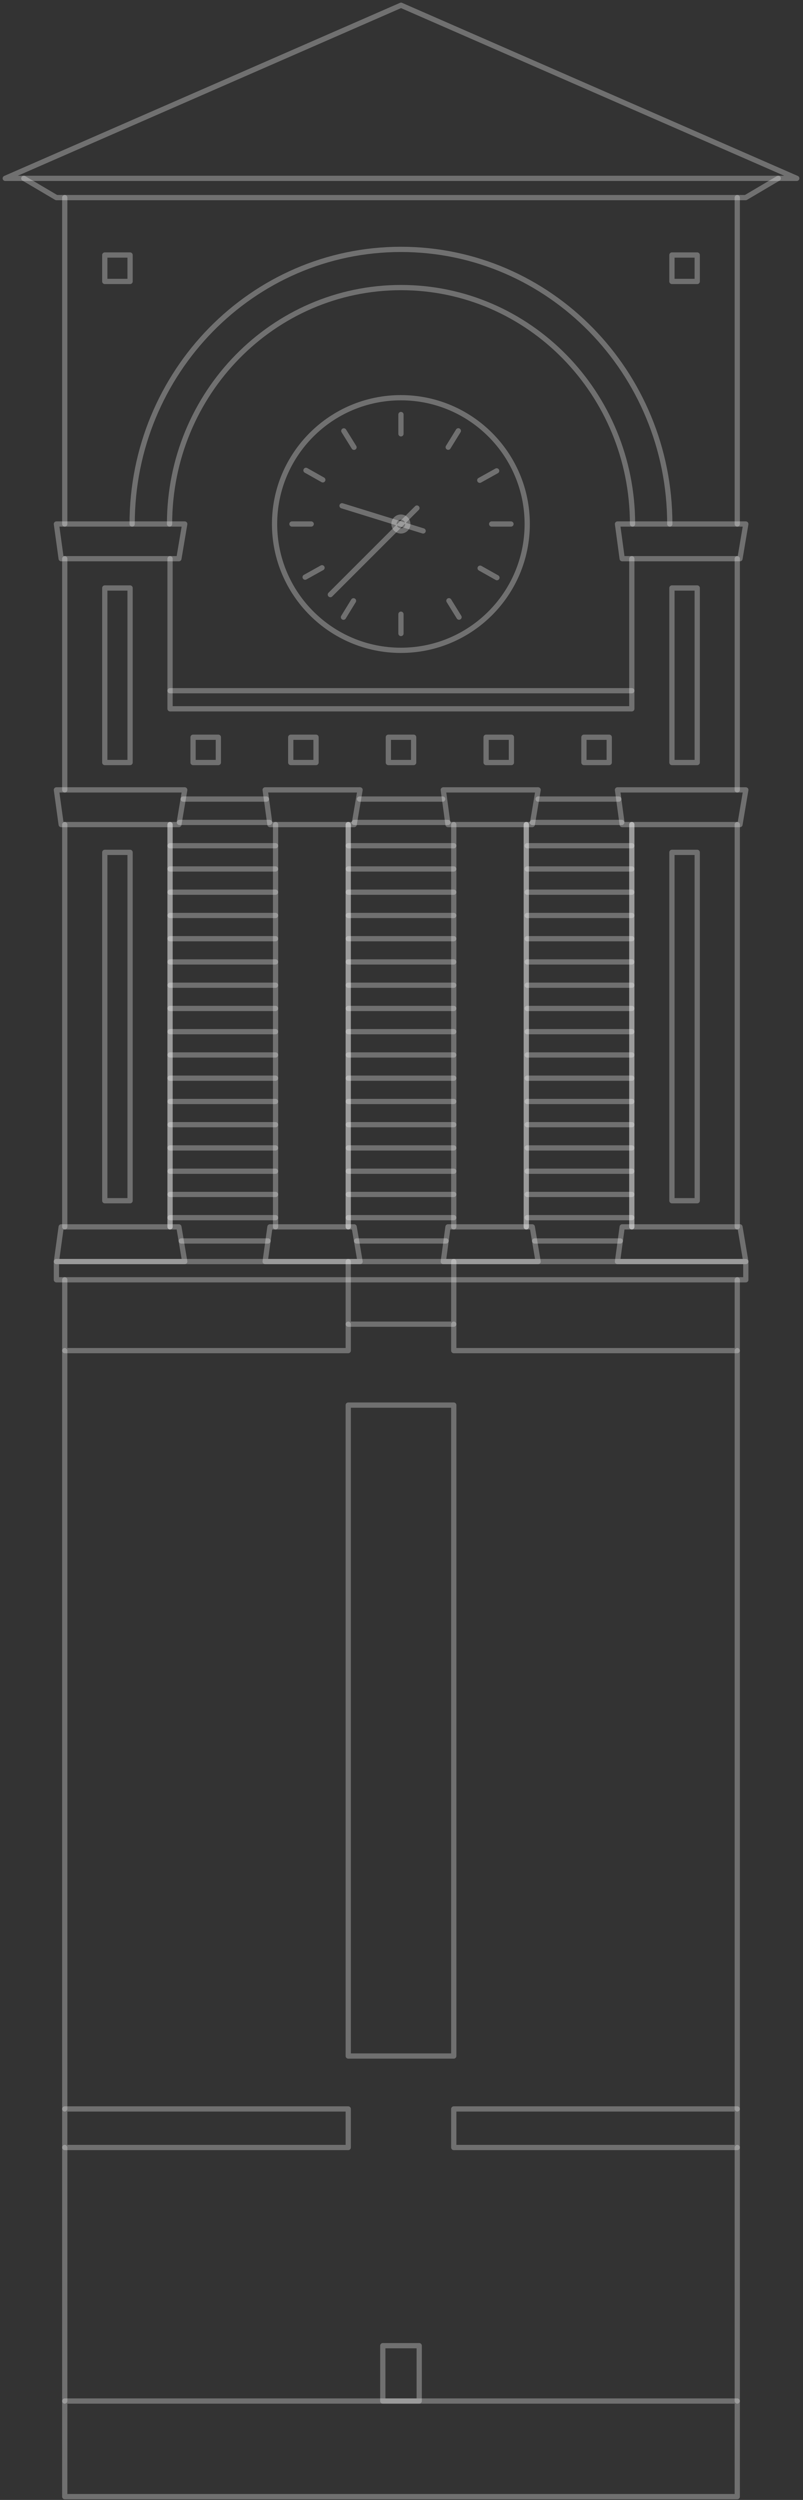 <svg width="153" height="476" viewBox="0 0 153 476" fill="none" xmlns="http://www.w3.org/2000/svg">
<rect x="0" y="0" width="153" height="476" fill="#333333" stroke="none"/>
<path opacity="0.3" d="M151.81 33.961H1L76.412 1L151.81 33.961Z" stroke="white" stroke-linecap="round" stroke-linejoin="round"/>
<path opacity="0.3" d="M148.28 33.962L142.076 37.624H76.412H10.747L4.543 33.962" stroke="white" stroke-linecap="round" stroke-linejoin="round"/>
<path opacity="0.3" d="M12.336 37.624V99.776" stroke="white" stroke-linecap="round" stroke-linejoin="round"/>
<path opacity="0.3" d="M140.474 37.624V99.776" stroke="white" stroke-linecap="round" stroke-linejoin="round"/>
<path opacity="0.3" d="M140.474 106.382V150.398" stroke="white" stroke-linecap="round" stroke-linejoin="round"/>
<path opacity="0.3" d="M12.336 106.382V150.398" stroke="white" stroke-linecap="round" stroke-linejoin="round"/>
<path opacity="0.3" d="M140.474 157.004V233.602" stroke="white" stroke-linecap="round" stroke-linejoin="round"/>
<path opacity="0.3" d="M12.336 157.004V233.602" stroke="white" stroke-linecap="round" stroke-linejoin="round"/>
<path opacity="0.3" d="M32.305 99.776C32.305 74.912 52.057 54.756 76.412 54.756C100.766 54.756 120.518 74.912 120.518 99.776" stroke="white" stroke-linecap="round" stroke-linejoin="round"/>
<path opacity="0.3" d="M25.178 99.776C25.178 70.897 48.107 47.485 76.398 47.485C104.689 47.485 127.618 70.897 127.618 99.776" stroke="white" stroke-linecap="round" stroke-linejoin="round"/>
<path opacity="0.3" d="M140.99 106.381H118.55L117.654 99.775H142.103L140.99 106.381Z" stroke="white" stroke-linecap="round" stroke-linejoin="round"/>
<path opacity="0.3" d="M34.084 106.381H11.657L10.747 99.775H35.197L34.084 106.381Z" stroke="white" stroke-linecap="round" stroke-linejoin="round"/>
<path opacity="0.3" d="M140.99 157.003H118.55L117.654 150.397H142.103L140.99 157.003Z" stroke="white" stroke-linecap="round" stroke-linejoin="round"/>
<path opacity="0.3" d="M34.084 157.003H11.657L10.747 150.397H35.197L34.084 157.003Z" stroke="white" stroke-linecap="round" stroke-linejoin="round"/>
<path opacity="0.3" d="M67.479 157.003H51.433L50.523 150.397H68.606L67.479 157.003Z" stroke="white" stroke-linecap="round" stroke-linejoin="round"/>
<path opacity="0.3" d="M101.418 157.003H85.358L84.462 150.397H102.531L101.418 157.003Z" stroke="white" stroke-linecap="round" stroke-linejoin="round"/>
<path opacity="0.3" d="M140.99 233.602H118.55L117.654 240.207H142.103L140.99 233.602Z" stroke="white" stroke-linecap="round" stroke-linejoin="round"/>
<path opacity="0.3" d="M34.084 233.602H11.657L10.747 240.207H35.197L34.084 233.602Z" stroke="white" stroke-linecap="round" stroke-linejoin="round"/>
<path opacity="0.3" d="M67.479 233.602H51.433L50.523 240.207H68.606L67.479 233.602Z" stroke="white" stroke-linecap="round" stroke-linejoin="round"/>
<path opacity="0.3" d="M101.418 233.602H85.358L84.462 240.207H102.531L101.418 233.602Z" stroke="white" stroke-linecap="round" stroke-linejoin="round"/>
<path opacity="0.3" d="M32.4 106.382V134.962H120.383V106.382" stroke="white" stroke-linecap="round" stroke-linejoin="round"/>
<path opacity="0.3" d="M32.4 157.004V233.602" stroke="white" stroke-linecap="round" stroke-linejoin="round"/>
<path opacity="0.3" d="M120.382 233.602V157.004" stroke="white" stroke-linecap="round" stroke-linejoin="round"/>
<path opacity="0.3" d="M120.382 157.004V233.602" stroke="white" stroke-linecap="round" stroke-linejoin="round"/>
<path opacity="0.3" d="M100.277 233.602V157.004" stroke="white" stroke-linecap="round" stroke-linejoin="round"/>
<path opacity="0.3" d="M100.277 157.004V233.602" stroke="white" stroke-linecap="round" stroke-linejoin="round"/>
<path opacity="0.3" d="M52.505 157.004V233.602" stroke="white" stroke-linecap="round" stroke-linejoin="round"/>
<path opacity="0.3" d="M32.4 233.602V157.004" stroke="white" stroke-linecap="round" stroke-linejoin="round"/>
<path opacity="0.3" d="M66.352 157.004V233.602" stroke="white" stroke-linecap="round" stroke-linejoin="round"/>
<path opacity="0.3" d="M86.457 157.004V233.602" stroke="white" stroke-linecap="round" stroke-linejoin="round"/>
<path opacity="0.3" d="M66.352 233.602V157.004" stroke="white" stroke-linecap="round" stroke-linejoin="round"/>
<path opacity="0.3" d="M140.474 243.68V257.163H86.457V252.13" stroke="white" stroke-linecap="round" stroke-linejoin="round"/>
<path opacity="0.3" d="M66.352 240.207V252.13H86.457V240.207" stroke="white" stroke-linecap="round" stroke-linejoin="round"/>
<path opacity="0.3" d="M86.457 267.54H66.352V391.478H86.457V267.54Z" stroke="white" stroke-linecap="round" stroke-linejoin="round"/>
<path opacity="0.3" d="M32.4 131.517H120.383" stroke="white" stroke-linecap="round" stroke-linejoin="round"/>
<path opacity="0.3" d="M76.385 123.826C89.678 123.826 100.454 113.058 100.454 99.776C100.454 86.494 89.678 75.727 76.385 75.727C63.092 75.727 52.315 86.494 52.315 99.776C52.315 113.058 63.092 123.826 76.385 123.826Z" stroke="white" stroke-linecap="round" stroke-linejoin="round"/>
<path opacity="0.3" d="M79.439 96.737L62.945 113.218" stroke="white" stroke-linecap="round" stroke-linejoin="round"/>
<path opacity="0.3" d="M80.62 101.092L65.171 96.304" stroke="white" stroke-linecap="round" stroke-linejoin="round"/>
<path opacity="0.3" d="M76.385 101.091C77.112 101.091 77.701 100.502 77.701 99.776C77.701 99.049 77.112 98.46 76.385 98.46C75.657 98.46 75.068 99.049 75.068 99.776C75.068 100.502 75.657 101.091 76.385 101.091Z" stroke="white" stroke-linecap="round" stroke-linejoin="round"/>
<path opacity="0.3" d="M76.398 78.928V82.604" stroke="white" stroke-linecap="round" stroke-linejoin="round"/>
<path opacity="0.3" d="M76.398 116.948V120.624" stroke="white" stroke-linecap="round" stroke-linejoin="round"/>
<path opacity="0.3" d="M55.628 99.775H59.293" stroke="white" stroke-linecap="round" stroke-linejoin="round"/>
<path opacity="0.3" d="M93.68 99.775H97.359" stroke="white" stroke-linecap="round" stroke-linejoin="round"/>
<path opacity="0.3" d="M58.302 89.561L61.506 91.366" stroke="white" stroke-linecap="round" stroke-linejoin="round"/>
<path opacity="0.3" d="M91.481 108.186L94.684 109.99" stroke="white" stroke-linecap="round" stroke-linejoin="round"/>
<path opacity="0.3" d="M65.511 82.047L67.452 85.167" stroke="white" stroke-linecap="round" stroke-linejoin="round"/>
<path opacity="0.3" d="M85.534 114.385L87.462 117.505" stroke="white" stroke-linecap="round" stroke-linejoin="round"/>
<path opacity="0.3" d="M65.443 117.518L67.357 114.398" stroke="white" stroke-linecap="round" stroke-linejoin="round"/>
<path opacity="0.3" d="M85.399 85.153L87.326 82.033" stroke="white" stroke-linecap="round" stroke-linejoin="round"/>
<path opacity="0.3" d="M58.139 109.895L61.357 108.104" stroke="white" stroke-linecap="round" stroke-linejoin="round"/>
<path opacity="0.3" d="M91.413 91.447L94.63 89.656" stroke="white" stroke-linecap="round" stroke-linejoin="round"/>
<path opacity="0.3" d="M34.898 152.147H50.768" stroke="white" stroke-linecap="round" stroke-linejoin="round"/>
<path opacity="0.3" d="M68.497 152.147H84.353" stroke="white" stroke-linecap="round" stroke-linejoin="round"/>
<path opacity="0.3" d="M102.531 152.147H117.898" stroke="white" stroke-linecap="round" stroke-linejoin="round"/>
<path opacity="0.3" d="M34.192 156.597H51.352" stroke="white" stroke-linecap="round" stroke-linejoin="round"/>
<path opacity="0.3" d="M67.479 156.597H85.358" stroke="white" stroke-linecap="round" stroke-linejoin="round"/>
<path opacity="0.3" d="M101.418 156.597H118.468" stroke="white" stroke-linecap="round" stroke-linejoin="round"/>
<path opacity="0.3" d="M32.4 161.032H52.505" stroke="white" stroke-linecap="round" stroke-linejoin="round"/>
<path opacity="0.3" d="M66.352 161.032H86.457" stroke="white" stroke-linecap="round" stroke-linejoin="round"/>
<path opacity="0.3" d="M100.454 161.032H120.383" stroke="white" stroke-linecap="round" stroke-linejoin="round"/>
<path opacity="0.3" d="M32.4 165.454H52.505" stroke="white" stroke-linecap="round" stroke-linejoin="round"/>
<path opacity="0.3" d="M66.352 165.454H86.457" stroke="white" stroke-linecap="round" stroke-linejoin="round"/>
<path opacity="0.3" d="M100.454 165.454H120.383" stroke="white" stroke-linecap="round" stroke-linejoin="round"/>
<path opacity="0.3" d="M32.4 169.876H52.505" stroke="white" stroke-linecap="round" stroke-linejoin="round"/>
<path opacity="0.3" d="M66.352 169.876H86.457" stroke="white" stroke-linecap="round" stroke-linejoin="round"/>
<path opacity="0.3" d="M100.454 169.876H120.383" stroke="white" stroke-linecap="round" stroke-linejoin="round"/>
<path opacity="0.3" d="M32.4 174.312H52.505" stroke="white" stroke-linecap="round" stroke-linejoin="round"/>
<path opacity="0.3" d="M66.352 174.312H86.457" stroke="white" stroke-linecap="round" stroke-linejoin="round"/>
<path opacity="0.3" d="M100.454 174.312H120.383" stroke="white" stroke-linecap="round" stroke-linejoin="round"/>
<path opacity="0.3" d="M32.4 178.733H52.505" stroke="white" stroke-linecap="round" stroke-linejoin="round"/>
<path opacity="0.3" d="M66.352 178.733H86.457" stroke="white" stroke-linecap="round" stroke-linejoin="round"/>
<path opacity="0.3" d="M100.454 178.733H120.383" stroke="white" stroke-linecap="round" stroke-linejoin="round"/>
<path opacity="0.3" d="M32.4 183.156H52.505" stroke="white" stroke-linecap="round" stroke-linejoin="round"/>
<path opacity="0.3" d="M66.352 183.156H86.457" stroke="white" stroke-linecap="round" stroke-linejoin="round"/>
<path opacity="0.3" d="M100.454 183.156H120.383" stroke="white" stroke-linecap="round" stroke-linejoin="round"/>
<path opacity="0.3" d="M32.4 187.592H52.505" stroke="white" stroke-linecap="round" stroke-linejoin="round"/>
<path opacity="0.3" d="M66.352 187.592H86.457" stroke="white" stroke-linecap="round" stroke-linejoin="round"/>
<path opacity="0.3" d="M100.454 187.592H120.383" stroke="white" stroke-linecap="round" stroke-linejoin="round"/>
<path opacity="0.3" d="M32.4 192.014H52.505" stroke="white" stroke-linecap="round" stroke-linejoin="round"/>
<path opacity="0.3" d="M66.352 192.014H86.457" stroke="white" stroke-linecap="round" stroke-linejoin="round"/>
<path opacity="0.3" d="M100.454 192.014H120.383" stroke="white" stroke-linecap="round" stroke-linejoin="round"/>
<path opacity="0.3" d="M32.4 196.436H52.505" stroke="white" stroke-linecap="round" stroke-linejoin="round"/>
<path opacity="0.3" d="M66.352 196.436H86.457" stroke="white" stroke-linecap="round" stroke-linejoin="round"/>
<path opacity="0.3" d="M100.454 196.436H120.383" stroke="white" stroke-linecap="round" stroke-linejoin="round"/>
<path opacity="0.3" d="M32.4 200.871H52.505" stroke="white" stroke-linecap="round" stroke-linejoin="round"/>
<path opacity="0.3" d="M66.352 200.871H86.457" stroke="white" stroke-linecap="round" stroke-linejoin="round"/>
<path opacity="0.3" d="M100.454 200.871H120.383" stroke="white" stroke-linecap="round" stroke-linejoin="round"/>
<path opacity="0.3" d="M32.4 205.293H52.505" stroke="white" stroke-linecap="round" stroke-linejoin="round"/>
<path opacity="0.3" d="M66.352 205.293H86.457" stroke="white" stroke-linecap="round" stroke-linejoin="round"/>
<path opacity="0.3" d="M100.454 205.293H120.383" stroke="white" stroke-linecap="round" stroke-linejoin="round"/>
<path opacity="0.3" d="M32.4 209.729H52.505" stroke="white" stroke-linecap="round" stroke-linejoin="round"/>
<path opacity="0.3" d="M66.352 209.729H86.457" stroke="white" stroke-linecap="round" stroke-linejoin="round"/>
<path opacity="0.3" d="M100.454 209.729H120.383" stroke="white" stroke-linecap="round" stroke-linejoin="round"/>
<path opacity="0.3" d="M32.4 214.15H52.505" stroke="white" stroke-linecap="round" stroke-linejoin="round"/>
<path opacity="0.3" d="M66.352 214.15H86.457" stroke="white" stroke-linecap="round" stroke-linejoin="round"/>
<path opacity="0.3" d="M100.454 214.15H120.383" stroke="white" stroke-linecap="round" stroke-linejoin="round"/>
<path opacity="0.3" d="M32.4 218.572H52.505" stroke="white" stroke-linecap="round" stroke-linejoin="round"/>
<path opacity="0.3" d="M66.352 218.572H86.457" stroke="white" stroke-linecap="round" stroke-linejoin="round"/>
<path opacity="0.3" d="M100.454 218.572H120.383" stroke="white" stroke-linecap="round" stroke-linejoin="round"/>
<path opacity="0.3" d="M32.4 223.008H52.505" stroke="white" stroke-linecap="round" stroke-linejoin="round"/>
<path opacity="0.3" d="M66.352 223.008H86.457" stroke="white" stroke-linecap="round" stroke-linejoin="round"/>
<path opacity="0.3" d="M100.454 223.008H120.383" stroke="white" stroke-linecap="round" stroke-linejoin="round"/>
<path opacity="0.3" d="M32.4 227.43H52.505" stroke="white" stroke-linecap="round" stroke-linejoin="round"/>
<path opacity="0.3" d="M66.352 227.43H86.457" stroke="white" stroke-linecap="round" stroke-linejoin="round"/>
<path opacity="0.3" d="M100.454 227.43H120.383" stroke="white" stroke-linecap="round" stroke-linejoin="round"/>
<path opacity="0.3" d="M32.4 231.852H52.505" stroke="white" stroke-linecap="round" stroke-linejoin="round"/>
<path opacity="0.3" d="M66.352 231.852H86.457" stroke="white" stroke-linecap="round" stroke-linejoin="round"/>
<path opacity="0.3" d="M100.454 231.852H120.383" stroke="white" stroke-linecap="round" stroke-linejoin="round"/>
<path opacity="0.3" d="M34.532 236.287H51.066" stroke="white" stroke-linecap="round" stroke-linejoin="round"/>
<path opacity="0.3" d="M67.941 236.287H84.991" stroke="white" stroke-linecap="round" stroke-linejoin="round"/>
<path opacity="0.3" d="M101.866 236.287H118.183" stroke="white" stroke-linecap="round" stroke-linejoin="round"/>
<path opacity="0.3" d="M142.103 240.207H10.747V243.68H142.103V240.207Z" stroke="white" stroke-linecap="round" stroke-linejoin="round"/>
<path opacity="0.3" d="M78.815 140.374H73.995V145.189H78.815V140.374Z" stroke="white" stroke-linecap="round" stroke-linejoin="round"/>
<path opacity="0.3" d="M41.604 140.374H36.785V145.189H41.604V140.374Z" stroke="white" stroke-linecap="round" stroke-linejoin="round"/>
<path opacity="0.3" d="M60.216 140.374H55.397V145.189H60.216V140.374Z" stroke="white" stroke-linecap="round" stroke-linejoin="round"/>
<path opacity="0.3" d="M97.44 140.374H92.621V145.189H97.44V140.374Z" stroke="white" stroke-linecap="round" stroke-linejoin="round"/>
<path opacity="0.3" d="M116.079 140.374H111.26V145.189H116.079V140.374Z" stroke="white" stroke-linecap="round" stroke-linejoin="round"/>
<path opacity="0.3" d="M132.845 111.956H128.026V145.189H132.845V111.956Z" stroke="white" stroke-linecap="round" stroke-linejoin="round"/>
<path opacity="0.3" d="M24.784 111.956H19.965V145.189H24.784V111.956Z" stroke="white" stroke-linecap="round" stroke-linejoin="round"/>
<path opacity="0.3" d="M132.845 162.294H128.026V228.624H132.845V162.294Z" stroke="white" stroke-linecap="round" stroke-linejoin="round"/>
<path opacity="0.3" d="M24.784 162.294H19.965V228.624H24.784V162.294Z" stroke="white" stroke-linecap="round" stroke-linejoin="round"/>
<path opacity="0.3" d="M132.845 48.557H128.026V53.589H132.845V48.557Z" stroke="white" stroke-linecap="round" stroke-linejoin="round"/>
<path opacity="0.3" d="M24.784 48.557H19.965V53.589H24.784V48.557Z" stroke="white" stroke-linecap="round" stroke-linejoin="round"/>
<path opacity="0.3" d="M12.336 243.68V257.163H66.352V252.13" stroke="white" stroke-linecap="round" stroke-linejoin="round"/>
<path opacity="0.3" d="M66.352 401.556H12.336V408.894H66.352V401.556Z" stroke="white" stroke-linecap="round" stroke-linejoin="round"/>
<path opacity="0.3" d="M140.474 401.556H86.457V408.894H140.474V401.556Z" stroke="white" stroke-linecap="round" stroke-linejoin="round"/>
<path opacity="0.3" d="M12.336 257.163V401.556" stroke="white" stroke-linecap="round" stroke-linejoin="round"/>
<path opacity="0.3" d="M140.474 257.163V401.556" stroke="white" stroke-linecap="round" stroke-linejoin="round"/>
<path opacity="0.3" d="M12.336 408.894V457.169" stroke="white" stroke-linecap="round" stroke-linejoin="round"/>
<path opacity="0.3" d="M140.474 408.894V457.169" stroke="white" stroke-linecap="round" stroke-linejoin="round"/>
<path opacity="0.3" d="M140.474 457.169H12.336V475.372H140.474V457.169Z" stroke="white" stroke-linecap="round" stroke-linejoin="round"/>
<path opacity="0.3" d="M79.873 446.63H72.936V457.169H79.873V446.63Z" stroke="white" stroke-linecap="round" stroke-linejoin="round"/>
</svg>

